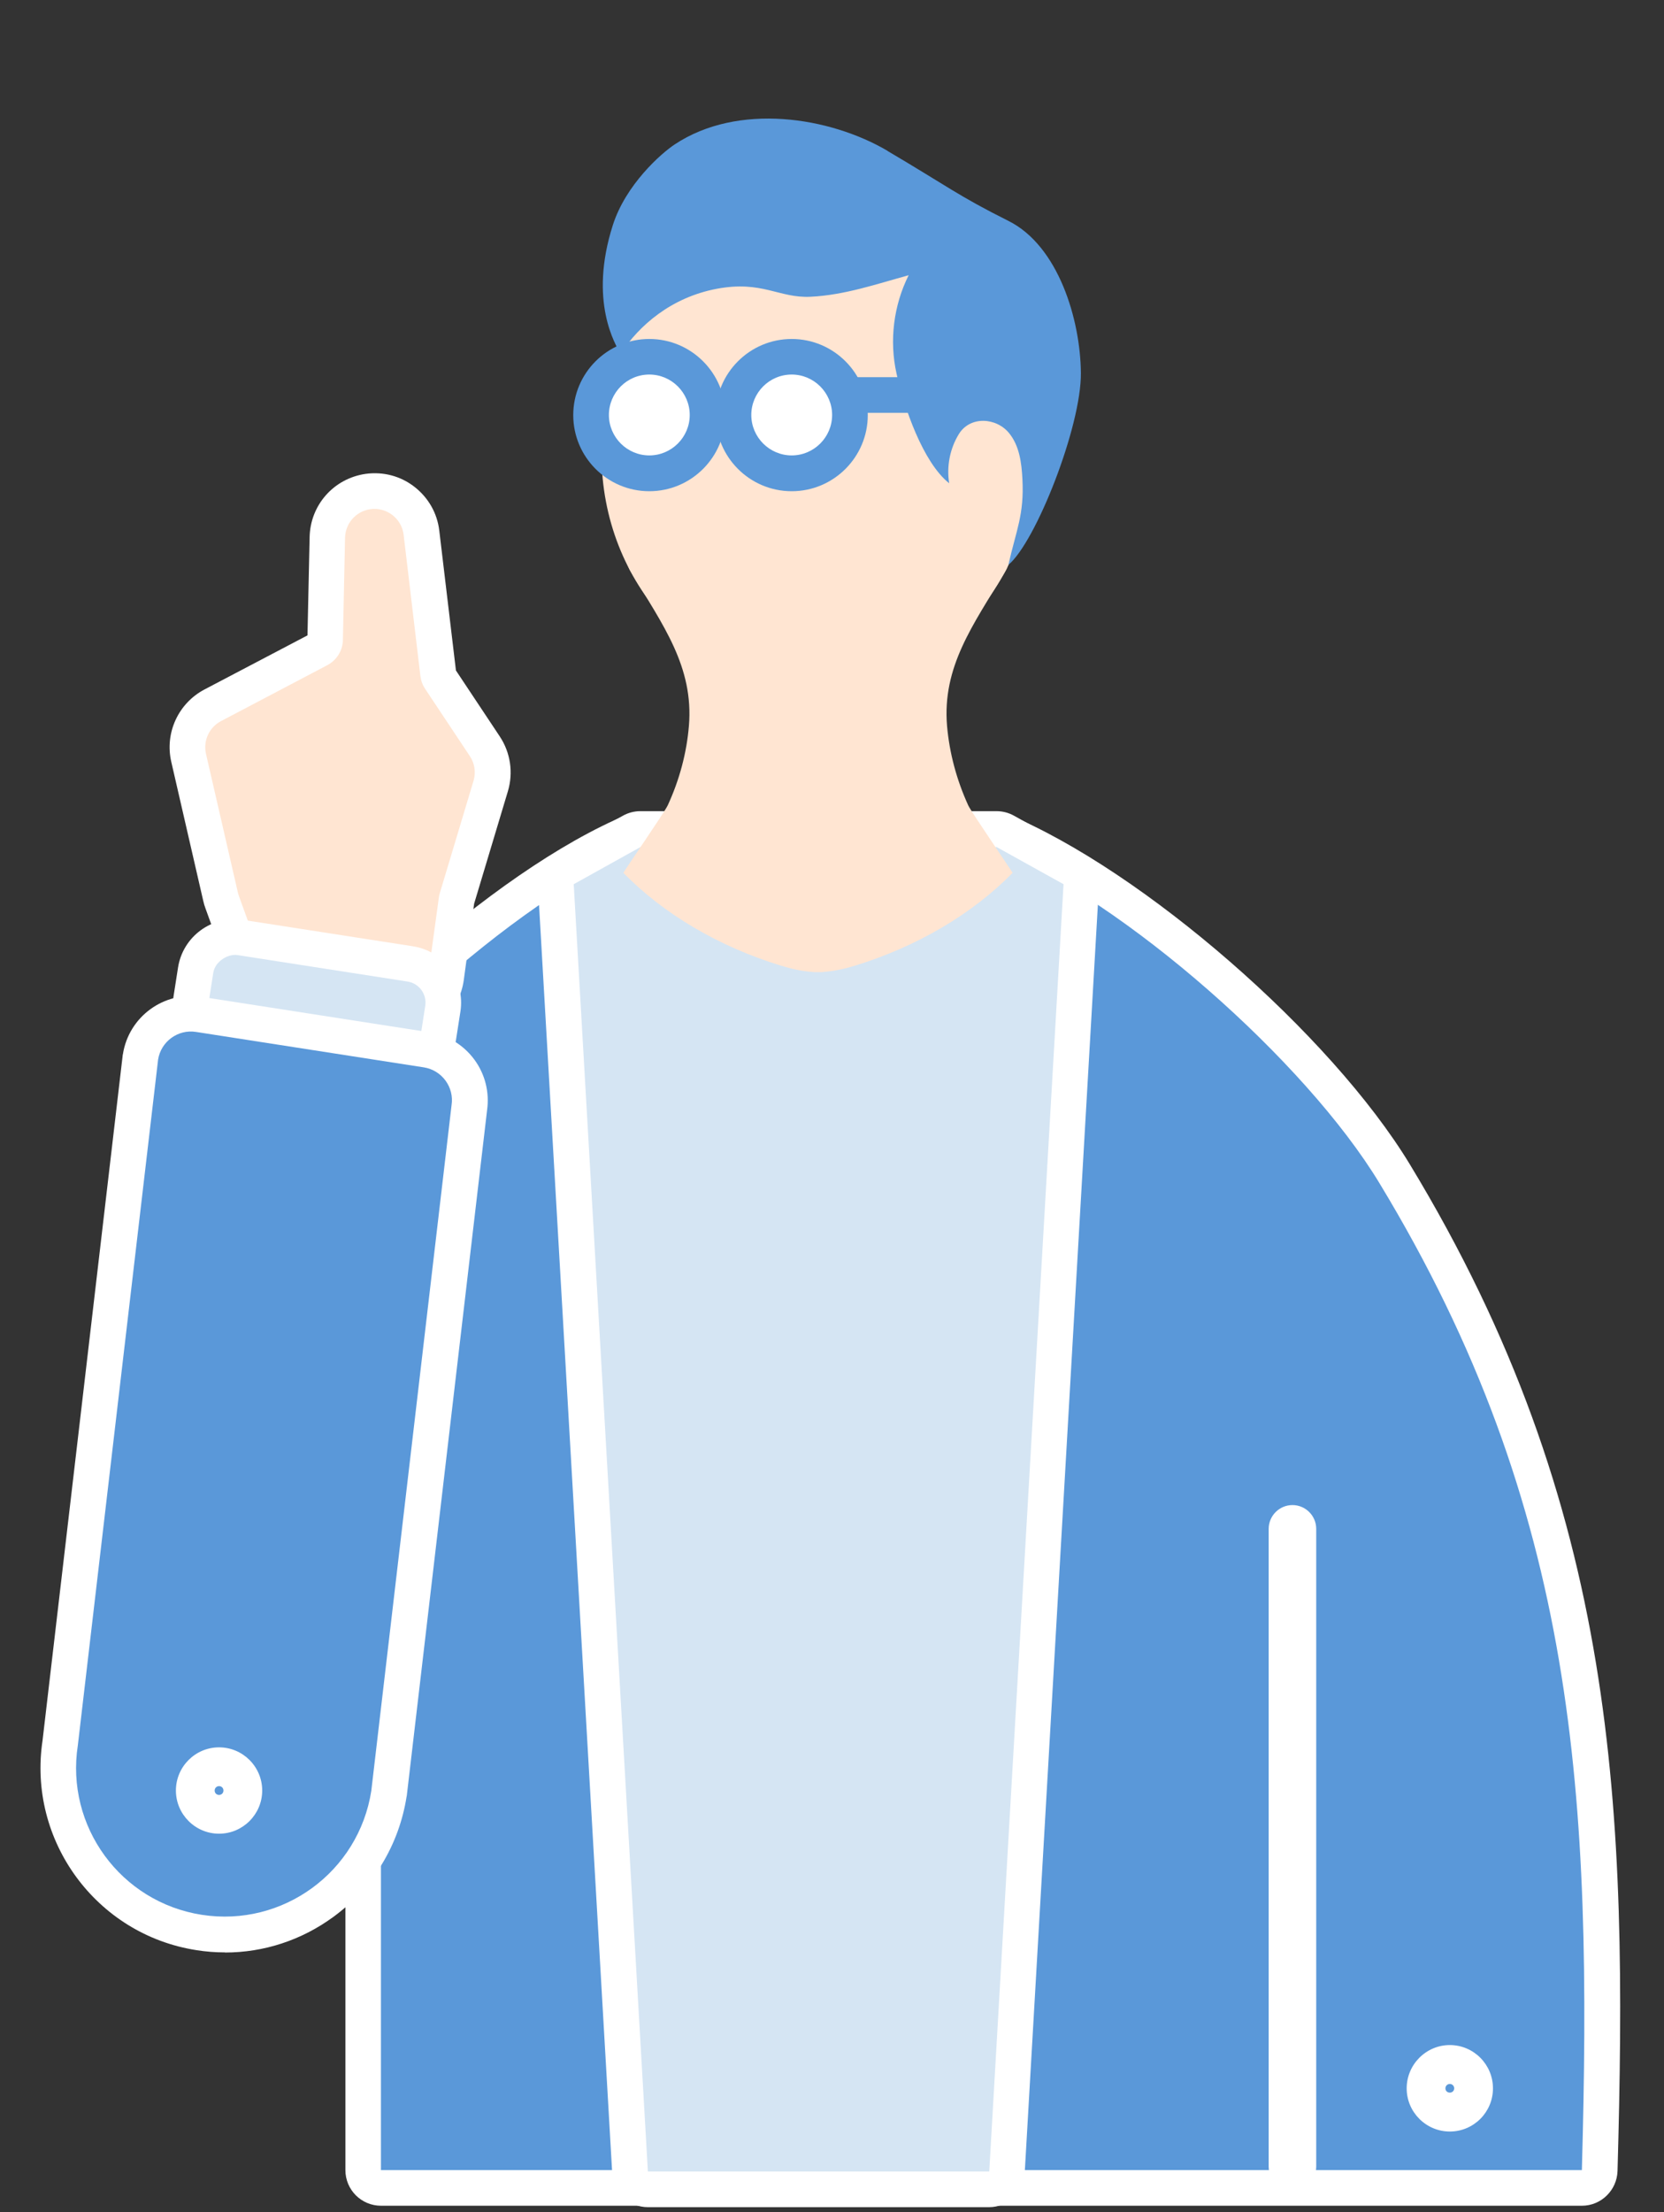 <?xml version="1.0" encoding="UTF-8"?>
<svg id="_2" data-name="2" xmlns="http://www.w3.org/2000/svg" viewBox="0 0 140 186">
  <rect x="0" y="0" width="140" height="186" fill="#333333" stroke="none"/>
  <defs>
    <style>
      .cls-1 {
        fill: none;
      }

      .cls-2 {
        fill: #d5e5f3;
      }

      .cls-3 {
        fill: #fff;
      }

      .cls-4 {
        fill: #5a98d9;
      }

      .cls-5 {
        fill: #ffe5d2;
      }
    </style>
  </defs>
  <g>
    <path class="cls-3" d="M133.1,185.45H32.06c-1.66,0-3-1.34-3-3v-23.88H9.1c-.81,0-1.58-.32-2.14-.9-.56-.58-.87-1.36-.86-2.16.04-1.65.99-40.53,12.99-57.77,7.18-10.32,22.12-24.45,33.74-29.28.37-.15.76-.23,1.15-.23h29.65c.4,0,.79.08,1.15.23,11.39,4.74,27.2,18.49,33.84,29.44,17.57,28.97,18.32,54.4,17.47,84.63-.05,1.62-1.38,2.92-3,2.92ZM35.06,179.45h95.11c.68-27.96-.52-51.79-16.68-78.44-5.88-9.7-20.26-22.3-30.48-26.78h-28.42c-10.23,4.5-23.97,17.44-30.58,26.94-9.14,13.13-11.31,41.95-11.79,51.4h19.84c1.66,0,3,1.34,3,3v23.88Z"/>
    <path class="cls-4" d="M53.97,71.23c-11.05,4.6-25.59,18.4-32.43,28.22-11.62,16.69-12.45,56.12-12.45,56.12h22.96v26.88s101.04,0,101.04,0c.87-31.21-.33-55.44-17.04-82.99-6.21-10.24-21.38-23.63-32.43-28.22h-29.65Z"/>
  </g>
  <g>
    <path class="cls-3" d="M83.23,185.57h-28.72c-1.59,0-2.9-1.24-3-2.83l-6.25-108.24c-.07-1.15.53-2.24,1.54-2.8l5.61-3.12c.45-.25.95-.38,1.46-.38h29.98c.51,0,1.01.13,1.46.38l5.61,3.12c1.01.56,1.61,1.65,1.54,2.8l-6.25,108.24c-.09,1.59-1.41,2.83-3,2.83ZM57.35,179.57h23.05l5.98-103.53-3.29-1.82h-28.43l-3.29,1.82,5.98,103.53Z"/>
    <polygon class="cls-2" points="83.86 71.22 89.48 74.34 83.23 182.57 54.51 182.57 48.27 74.34 53.88 71.22 83.86 71.22"/>
  </g>
  <path class="cls-3" d="M108.74,184.16c-1.1,0-2-.9-2-2v-53.62c0-1.1.9-2,2-2s2,.9,2,2v53.62c0,1.1-.9,2-2,2Z"/>
  <g>
    <path class="cls-5" d="M71.93,81.19c5.23-1.61,9.87-4.34,13.26-7.8.03-.04-3.47-5.11-3.73-5.68-.98-2.15-1.58-4.4-1.78-6.67-.42-4.98,2.18-8.48,4.85-12.91.17-.29.35-.6.25-.91-.2-.6-1.22-.71-2.02-.7-3.23.04-6.53.1-9.56.96-2.11.6-3.48,1.38-4.38,2.3-.9-.93-2.26-1.7-4.38-2.3-3.03-.86-6.33-.91-9.56-.96-.8-.01-1.83.1-2.02.7-.1.3.07.62.25.91,2.66,4.42,5.27,7.93,4.85,12.91-.19,2.27-.79,4.52-1.78,6.67-.26.57-3.76,5.64-3.73,5.68,3.39,3.46,8.03,6.2,13.26,7.8.81.25,1.71.46,2.58.52.07,0,.13.02.2.02.11,0,.22,0,.33,0,.11,0,.22,0,.33,0,.07,0,.13-.01.2-.02.88-.07,1.77-.27,2.58-.52Z"/>
    <ellipse class="cls-5" cx="68.81" cy="38.2" rx="18.2" ry="19.67"/>
    <path class="cls-4" d="M74.67,12.69c4.94,2.91,5.96,3.78,10.17,5.88s6.06,8.3,6.1,12.79-3.8,14.23-6.1,16.13c.66-2.93,1.34-4.2,1.18-7.22-.07-1.35-.25-2.77-1.1-3.83-1.08-1.35-3.3-1.49-4.25.06-.75,1.22-1.04,2.72-.81,4.13-2.22-1.75-3.82-6.45-4.43-9.22-.62-2.76-.25-5.74,1.02-8.27-2.73.75-5.39,1.67-8.25,1.81-2.68.13-4.07-1.39-7.89-.67s-6.54,3.07-8.1,5.47c-.42-.76-2.7-4.41-.65-10.82,1.09-3.41,4.06-6.03,5.21-6.79,5.33-3.53,13.03-2.32,17.9.54Z"/>
  </g>
  <rect class="cls-1" width="140" height="186"/>
  <g>
    <path class="cls-3" d="M25.35,88.04c-2.28,0-4.34-1.42-5.14-3.61l-2.92-8.05c-.08-.21-.14-.42-.19-.64l-2.69-11.69c-.56-2.42.59-4.92,2.79-6.08l8.67-4.55.18-8.27c.06-2.7,2.04-4.93,4.72-5.31,1.47-.2,2.93.18,4.1,1.09,1.17.91,1.92,2.22,2.09,3.69l1.4,11.75,3.69,5.55c.9,1.36,1.15,3.04.68,4.61l-2.84,9.45-.87,6.42c-.34,2.49-2.32,4.43-4.82,4.7l-8.23.91c-.2.02-.41.03-.61.03ZM25.85,82.39h0,0ZM20.34,63.1l2.6,11.3,2.76,7.6,7.42-.82.83-6.1c.04-.28.1-.56.18-.83l2.77-9.22-3.62-5.45c-.47-.71-.78-1.54-.88-2.38l-.53-4.45-.02,1.11c-.04,1.99-1.16,3.81-2.93,4.73l-8.59,4.51Z"/>
    <path class="cls-5" d="M23.03,83.41l-2.92-8.05c-.03-.09-.06-.19-.09-.29l-2.69-11.69c-.25-1.1.27-2.23,1.26-2.75l8.94-4.7c.8-.42,1.31-1.24,1.32-2.14l.18-8.58c.03-1.22.93-2.23,2.13-2.4h0c1.37-.19,2.64.78,2.8,2.16l1.41,11.87c.05.39.18.75.4,1.08l3.76,5.65c.41.61.52,1.38.31,2.08l-2.84,9.45c-.04.12-.06.25-.08.38l-.89,6.5c-.15,1.13-1.05,2-2.18,2.13l-8.23.91c-1.14.13-2.21-.54-2.6-1.62Z"/>
  </g>
  <g>
    <path class="cls-3" d="M33.64,91.52c-.25,0-.5-.02-.75-.06l-14.29-2.22c-2.61-.41-4.4-2.86-4-5.47l.38-2.43c.41-2.61,2.86-4.4,5.47-4l14.29,2.22c1.27.2,2.38.87,3.13,1.91s1.06,2.3.87,3.56l-.38,2.43c-.2,1.26-.87,2.38-1.91,3.13-.83.61-1.81.92-2.82.92ZM33.82,85.49s0,0,0,0h0ZM20.72,83.49l11.91,1.85v-.04s-11.9-1.85-11.9-1.85v.04Z"/>
    <rect class="cls-2" x="23.65" y="75.37" width="6.04" height="18.05" rx="1.79" ry="1.79" transform="translate(-60.82 97.78) rotate(-81.16)"/>
  </g>
  <g>
    <path class="cls-3" d="M18.93,164.15c-.8,0-1.61-.06-2.41-.19-8.42-1.31-14.21-9.21-12.94-17.63l6.74-57.58s0-.07.02-.11c.49-3.16,3.46-5.33,6.62-4.83l19.17,2.98c1.53.24,2.87,1.06,3.79,2.31.9,1.23,1.27,2.74,1.06,4.24l-6.75,57.59s0,.07-.02.11c-.64,4.09-2.83,7.69-6.17,10.13-2.68,1.96-5.85,2.99-9.11,2.99ZM16.24,89.76l-6.71,57.32s0,.07-.02.11c-.8,5.17,2.75,10.03,7.92,10.84,5.16.8,10-2.73,10.83-7.87l6.73-57.48-18.76-2.92ZM6.55,146.73h0,0Z"/>
    <path class="cls-4" d="M13.3,89.1l-6.75,57.63c-1.06,6.82,3.61,13.2,10.43,14.26h0c6.82,1.06,13.2-3.61,14.26-10.43l6.75-57.63c.24-1.52-.81-2.95-2.33-3.19l-19.17-2.98c-1.52-.24-2.95.81-3.19,2.33Z"/>
  </g>
  <path class="cls-3" d="M18.43,154.17c-2,0-3.63-1.63-3.63-3.63s1.63-3.63,3.63-3.63,3.63,1.63,3.63,3.63-1.63,3.63-3.63,3.63ZM18.43,150.17c-.2,0-.37.16-.37.37s.16.37.37.37.37-.16.37-.37-.16-.37-.37-.37Z"/>
  <path class="cls-3" d="M121.98,179.21c-2,0-3.63-1.63-3.63-3.63s1.63-3.64,3.63-3.64,3.63,1.63,3.63,3.64-1.63,3.63-3.63,3.63ZM121.98,175.21c-.2,0-.37.16-.37.37s.16.36.37.36.37-.16.37-.36-.16-.37-.37-.37Z"/>
  <g>
    <g>
      <circle class="cls-3" cx="66.61" cy="34.9" r="4.9"/>
      <path class="cls-4" d="M66.61,41.3c-3.53,0-6.4-2.87-6.4-6.4s2.87-6.4,6.4-6.4,6.4,2.87,6.4,6.4-2.87,6.4-6.4,6.4ZM66.61,31.49c-1.88,0-3.4,1.53-3.4,3.4s1.53,3.4,3.4,3.4,3.4-1.53,3.4-3.4-1.53-3.4-3.4-3.4Z"/>
    </g>
    <g>
      <circle class="cls-3" cx="54.63" cy="34.9" r="4.9"/>
      <path class="cls-4" d="M54.63,41.3c-3.53,0-6.4-2.87-6.4-6.4s2.87-6.4,6.4-6.4,6.4,2.87,6.4,6.4-2.87,6.4-6.4,6.4ZM54.63,31.49c-1.88,0-3.4,1.53-3.4,3.4s1.53,3.4,3.4,3.4,3.4-1.53,3.4-3.4-1.53-3.4-3.4-3.4Z"/>
    </g>
    <g>
      <line class="cls-3" x1="82.98" y1="33.21" x2="71.46" y2="33.21"/>
      <path class="cls-4" d="M82.98,34.71h-11.52c-.83,0-1.5-.67-1.5-1.5s.67-1.5,1.5-1.5h11.52c.83,0,1.5.67,1.5,1.5s-.67,1.5-1.5,1.5Z"/>
    </g>
  </g>
</svg>